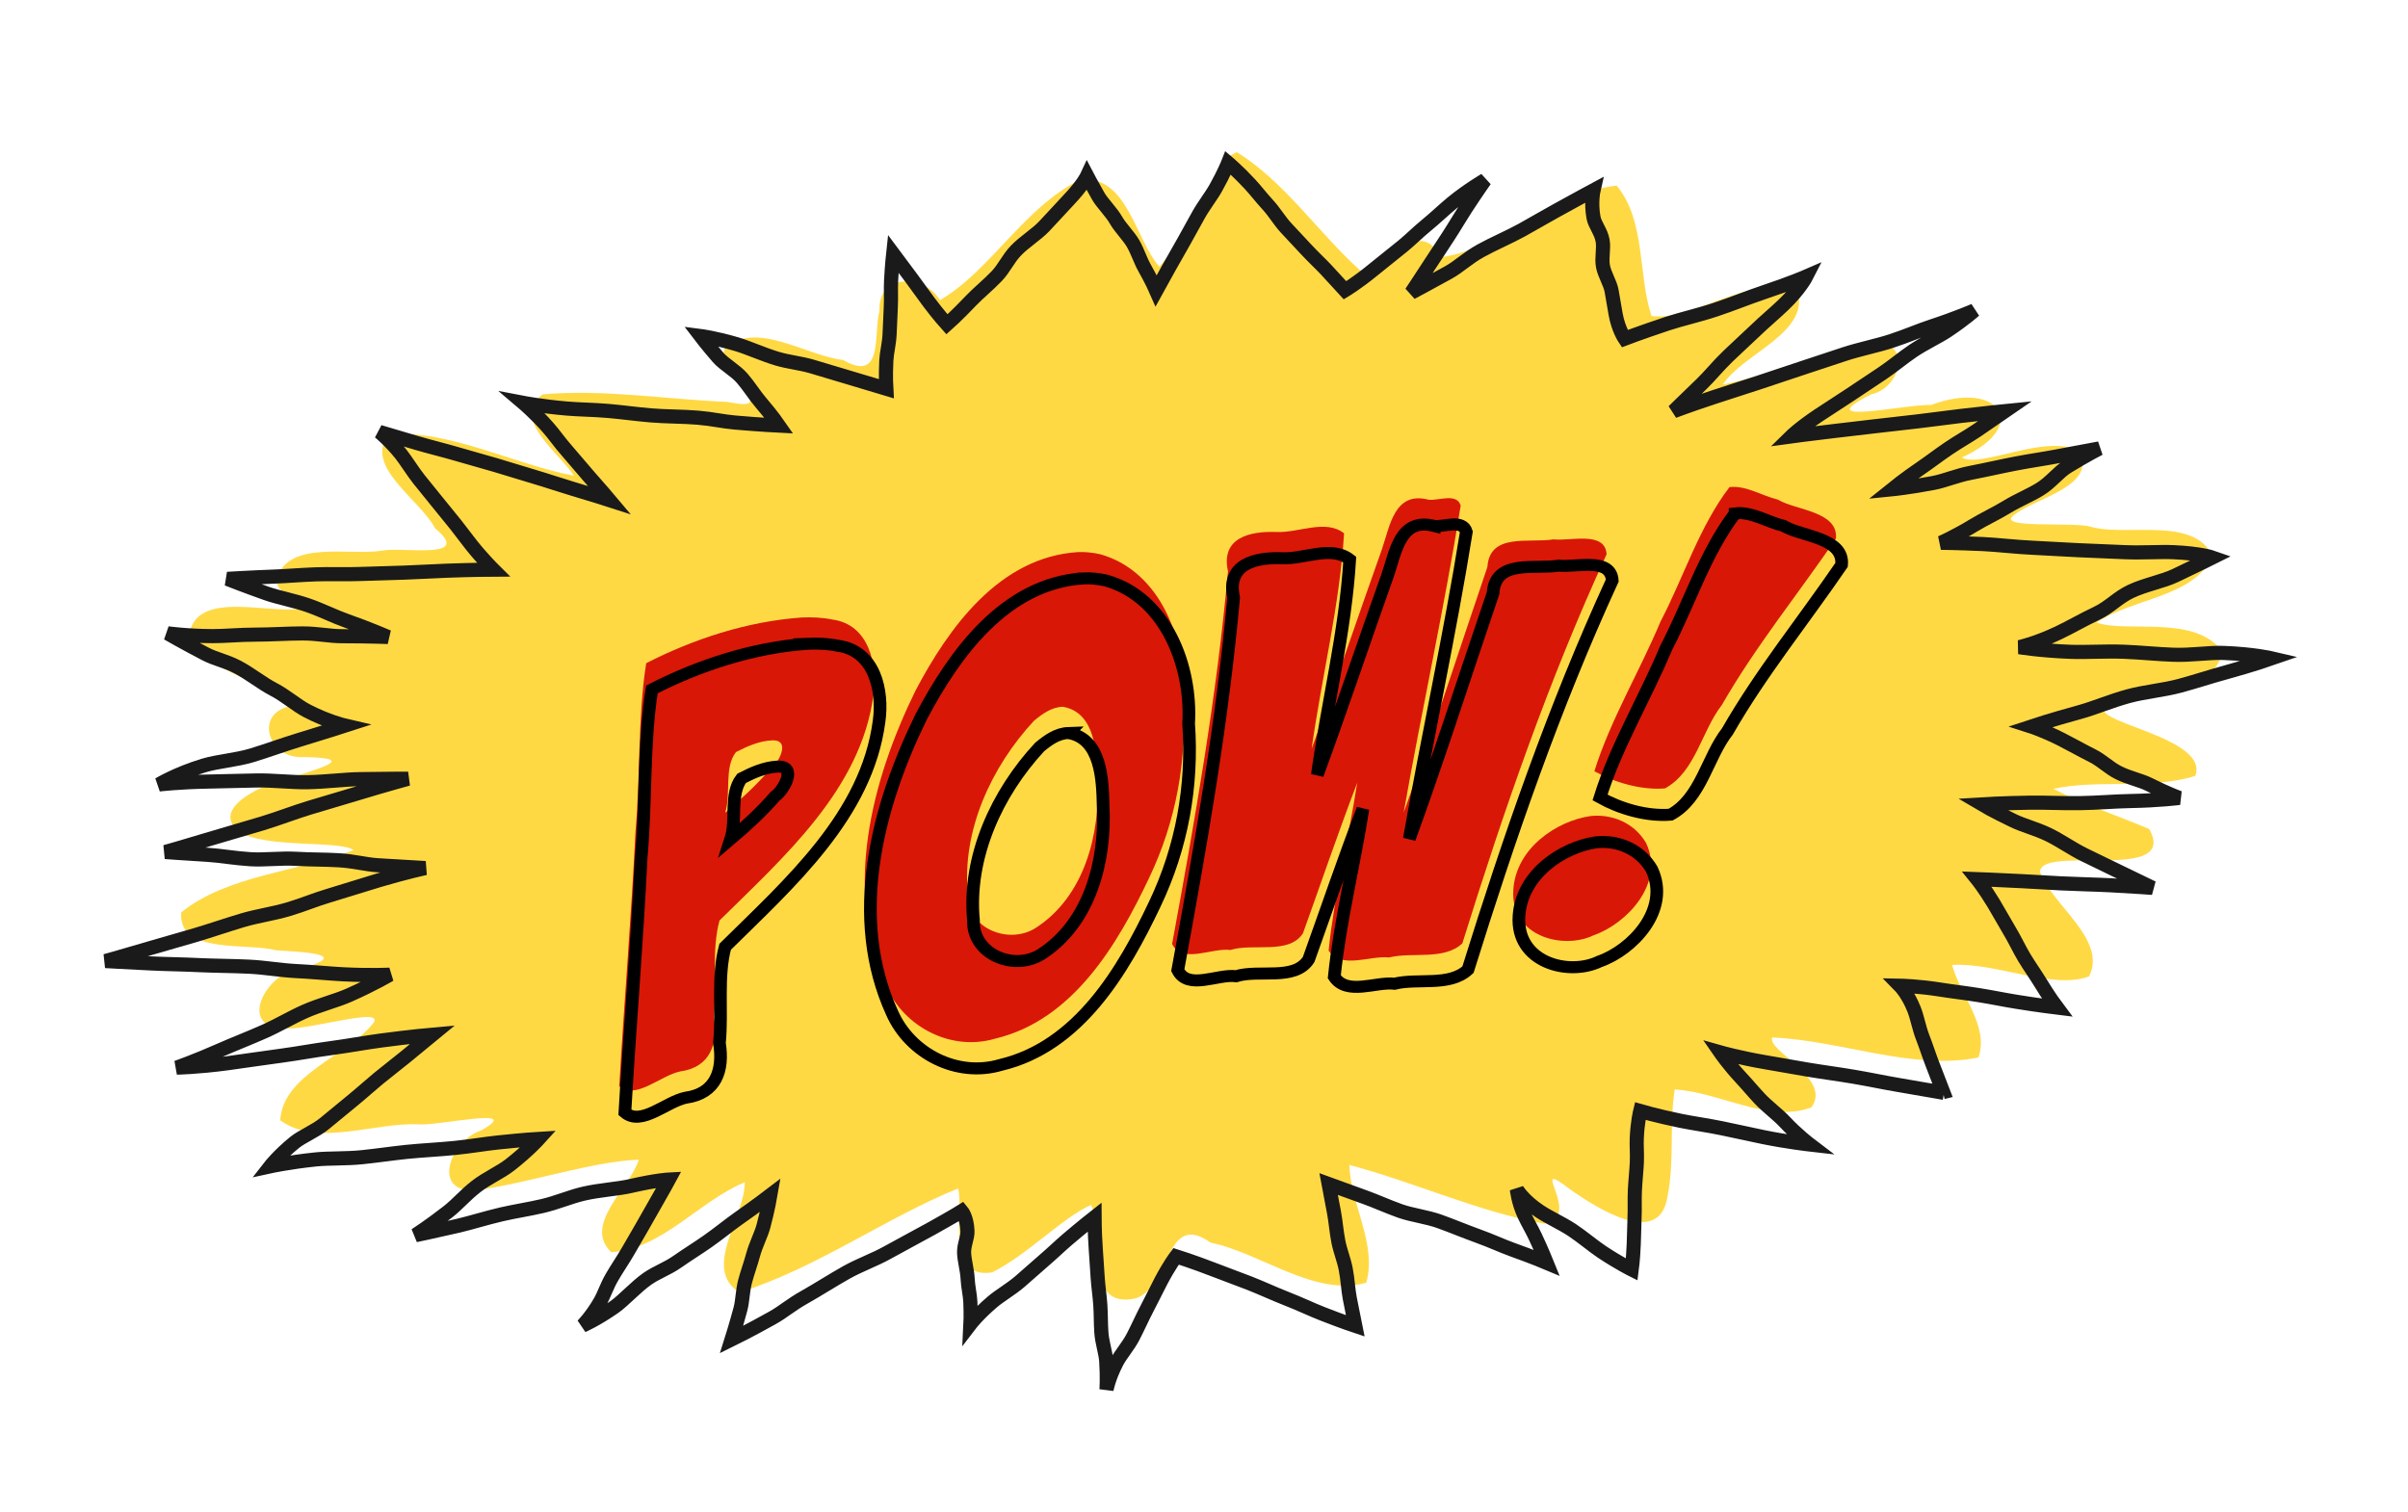 <?xml version="1.0" encoding="UTF-8" standalone="no"?>
<!-- Created with Inkscape (http://www.inkscape.org/) -->

<svg
   xmlns:dc="http://purl.org/dc/elements/1.1/"
   xmlns:cc="http://creativecommons.org/ns#"
   xmlns:rdf="http://www.w3.org/1999/02/22-rdf-syntax-ns#"
   xmlns:svg="http://www.w3.org/2000/svg"
   xmlns="http://www.w3.org/2000/svg"
   xmlns:sodipodi="http://sodipodi.sourceforge.net/DTD/sodipodi-0.dtd"
   xmlns:inkscape="http://www.inkscape.org/namespaces/inkscape"
   id="svg2"
   sodipodi:docname="comicsoundefffect.svg"
   viewBox="0 0 668.25 419.76"
   sodipodi:version="0.32"
   version="1.0"
   inkscape:output_extension="org.inkscape.output.svg.inkscape"
   inkscape:version="0.91 r13725">
  <sodipodi:namedview
     id="base"
     bordercolor="#666666"
     inkscape:pageshadow="2"
     guidetolerance="10"
     pagecolor="#ffffff"
     gridtolerance="10000"
     inkscape:zoom="1.4"
     objecttolerance="10"
     showgrid="false"
     borderopacity="1.0"
     inkscape:current-layer="layer1"
     inkscape:cx="291.11467"
     inkscape:cy="267.83822"
     inkscape:pageopacity="0.0"
     inkscape:document-units="px"
     inkscape:window-width="1920"
     inkscape:window-height="1002"
     inkscape:window-x="0"
     inkscape:window-y="34"
     inkscape:window-maximized="1" />
  <defs
     id="defs4" />
  <g
     id="layer1"
     inkscape:label="Layer 1"
     inkscape:groupmode="layer"
     transform="translate(37.386 -314.98)">
    <g
       id="g4156">
      <path
         id="path3768"
         style="opacity:0.872;fill:#ffd42a"
         d="m 302.634,358.83 c -5.986,9.6 -11.201,22.468 -18.272,30.16 -6.646,-7.372 -8.999,-25.951 -22.174,-24.043 -15.541,7.751 -24.716,25.174 -38.708,33.336 -4.542,-7.378 -17.325,-7.313 -16.789,2.934 -1.751,6.483 1.196,20.135 -10.09,13.691 -10.195,-1.131 -24.455,-11.28 -32.879,-3.098 -2.83,7.372 16.737,17.985 0.712,14.717 -17.024,-0.693 -34.271,-3.601 -51.249,-2.085 -8.979,6.888 4.764,16.26 8.698,22.579 -16.652,-3.15 -34.604,-12.796 -51.231,-11.495 -7.526,8.607 8.706,18.299 12.699,26.082 10.77,8.973 -8.947,5.065 -14.613,6.195 -9.023,1.523 -25.958,-3.078 -29.313,7.744 -1.208,6.222 17.039,8.424 6.35,8.398 -9.319,1.399 -29.44,-5.424 -30.704,7.823 5.372,10.071 22.557,12.868 28.53,19.155 -10.729,1.693 -6.663,14.887 3.305,14.181 16.12,0.281 3.333,3.3 -5.207,6.313 -6.893,1.372 -22.469,8.973 -11.145,15.286 8.737,3.529 26.685,1.634 30.183,4.235 -15.576,6.117 -34.835,6.829 -47.84,17.279 -0.922,11.77 18.52,8.365 26.268,10.515 7.66,0.484 21.375,1.052 7.046,5.052 -9.956,0.771 -18.332,17.351 -3.74,16.632 6.55,0.294 28.048,-6.372 23.484,-1.144 -7.568,9.038 -24.863,14.057 -25.572,26.651 10.282,7.581 26.362,0.425 38.62,1.144 5.663,0.353 29.516,-5.169 17.047,1.712 -8.463,2.679 -14.278,17.991 -0.608,16.462 14.495,-2.052 31.63,-7.901 44.446,-8.391 -2.366,7.855 -15.665,17.972 -7.653,25.67 14.044,-0.791 24.35,-14.149 37.055,-19.396 0.085,9.666 -11.986,23.932 -1.477,30.565 21.318,-6.653 40.806,-20.821 60.712,-28.853 1.588,7.104 -3.529,25.304 9.391,23.311 9.829,-4.869 19.331,-15.057 27.487,-18.749 3.764,7.757 -2.608,29.389 12.528,25.919 9.744,-3.614 8.006,-24.383 20.632,-15.449 14.051,2.895 28.925,15.181 43.211,11.129 3.039,-10.698 -4.366,-21.775 -4.699,-32.683 18.194,4.823 35.467,12.894 54.013,16.299 11.469,-1.627 -5.392,-19.331 7.45,-9.371 6.986,4.843 24.585,16.377 26.82,1.876 1.974,-9.816 0.503,-19.887 2,-29.748 12.541,0.686 25.912,9.456 37.924,4.973 5.94,-8.032 -12.365,-15.652 -10.868,-19.403 18.9,0.738 38.996,9.26 57.235,5.542 3.072,-8.62 -5.097,-17.416 -7.306,-25.67 12.306,-0.771 27.775,6.953 38.009,3.176 5.143,-10.228 -10.273,-19.717 -13.619,-29.023 0.425,-7.698 38.701,3.15 30.317,-11.894 -8.849,-3.751 -18.116,-6.757 -26.611,-11.162 12.933,-2.712 27.023,0.333 39.401,-3.588 4.575,-12.312 -40.283,-15.92 -20.266,-21.272 8.176,-4.647 26.886,-2.032 27.572,-13.528 -7.796,-9.992 -26.285,-4.797 -34.708,-7.744 9.862,-6.731 27.173,-7.051 32.186,-18.423 -5.111,-11.169 -23.533,-5.365 -33.748,-8.149 -4.418,-1.523 -27.291,0.752 -21.141,-3.424 5.875,-4.66 23.187,-7.94 17.835,-17.684 -9.568,-4.803 -27.003,4.908 -32.532,1.876 19.534,-8.934 10.103,-21.671 -8.528,-14.58 -6.509,-0.386 -34.467,6.058 -16.697,-2.947 9.104,-1.947 11.41,-16.325 -0.431,-13.776 -13.665,1.921 -29.154,9.025 -40.623,11.005 5.705,-8.724 24.167,-14.253 20.704,-25.997 -13.24,-4.712 -29.382,8.607 -40.531,7.006 -3.836,-11.607 -1.562,-26.422 -9.659,-36.185 -17.227,1.738 -34.068,18.586 -49.315,19.887 -3.353,-10.482 -16.645,-0.131 -21.311,4.156 -11.972,-10.607 -21.22,-24.899 -34.793,-33.336 l -2.451,1.242 -0.765,0.386 z"
         inkscape:connector-curvature="0" />
      <path
         id="path3750"
         style="fill:none;stroke:#1a1a1a;stroke-width:3.921"
         d="m 502.104,618.304 c 0,0 -5.713,-1.014 -13.008,-2.249 -3.712,-0.626 -7.554,-1.46 -12.013,-2.216 -4.086,-0.696 -8.789,-1.314 -12.874,-1.999 -4.459,-0.756 -7.822,-1.38 -11.534,-2.005 -7.295,-1.235 -12.67,-2.763 -12.67,-2.763 0,0 2.379,3.44 5.786,7.082 1.816,1.94 3.105,3.553 5.166,5.751 2.061,2.207 5.1,4.459 6.897,6.392 3.407,3.642 6.965,6.343 6.965,6.343 0,0 -6.199,-0.706 -12.843,-2.054 -3.519,-0.718 -7.572,-1.651 -11.578,-2.467 -4.025,-0.824 -7.78,-1.323 -11.317,-2.039 -6.645,-1.357 -11.29,-2.722 -11.29,-2.722 0,0 -0.771,3.138 -0.95,7.5 -0.11,2.153 0.133,4.165 0.015,6.825 -0.111,2.345 -0.428,5.231 -0.544,7.709 -0.117,2.478 0.022,5.131 -0.088,7.486 -0.118,2.661 -0.115,5.237 -0.226,7.39 -0.179,4.362 -0.548,7.08 -0.548,7.08 0,0 -3.563,-1.778 -8.221,-4.856 -2.468,-1.645 -5.519,-4.231 -8.32,-6.103 -2.818,-1.86 -6.48,-3.516 -8.947,-5.151 -4.658,-3.078 -6.391,-6.092 -6.391,-6.092 0,0 0.375,3.611 2.088,7.196 0.986,2.093 2.025,3.784 3.011,5.876 1.695,3.587 3.176,7.248 3.176,7.248 0,0 -3.441,-1.457 -9.484,-3.631 -2.983,-1.071 -5.924,-2.482 -9.61,-3.8 -3.268,-1.172 -7.223,-2.825 -10.662,-4.059 -3.421,-1.236 -7.709,-1.737 -10.977,-2.909 -3.686,-1.328 -6.718,-2.729 -9.701,-3.8 -6.042,-2.174 -10.092,-3.655 -10.092,-3.655 0,0 0.595,3.211 1.487,7.84 0.458,2.344 0.663,5.314 1.22,8.123 0.5,2.593 1.536,5.025 2.036,7.617 0.558,2.82 0.668,5.759 1.127,8.113 0.91,4.617 1.527,7.673 1.527,7.673 0,0 -3.202,-1.057 -9.09,-3.35 -2.991,-1.161 -6.53,-2.871 -10.13,-4.26 -3.297,-1.29 -6.887,-2.964 -10.185,-4.254 -3.6,-1.389 -6.774,-2.54 -9.766,-3.701 -5.887,-2.283 -10.559,-3.746 -10.559,-3.746 0,0 -1.911,2.534 -4.2,6.905 -1.168,2.229 -2.536,5.068 -3.938,7.738 -1.277,2.443 -2.55,5.313 -3.826,7.766 -1.403,2.66 -3.321,4.728 -4.489,6.957 -2.271,4.369 -2.861,7.67 -2.861,7.67 0,0 0.24,-3.313 -0.073,-8.026 -0.163,-2.325 -1.15,-5.027 -1.346,-7.896 -0.184,-2.546 -0.107,-4.868 -0.285,-7.546 -0.177,-2.669 -0.569,-5.091 -0.733,-7.629 -0.195,-2.87 -0.39,-5.922 -0.553,-8.247 -0.313,-4.713 -0.324,-8.546 -0.324,-8.546 0,0 -3.404,2.668 -7.433,6.105 -2.058,1.748 -4.328,3.967 -6.794,6.065 -2.262,1.923 -4.27,3.808 -6.532,5.731 -2.448,2.086 -5.515,3.844 -7.573,5.593 -4.029,3.437 -6.09,6.129 -6.09,6.129 0,0 0.118,-2.265 -0.036,-6.062 -0.071,-1.93 -0.657,-4.269 -0.764,-6.581 -0.089,-2.131 -0.882,-4.904 -0.97,-7.025 -0.088,-2.313 1.018,-4.221 0.929,-6.149 -0.154,-3.797 -1.579,-5.487 -1.579,-5.487 0,0 -1.785,1.13 -8.257,4.755 -3.192,1.792 -8.495,4.568 -12.437,6.778 -3.49,1.947 -7.631,3.408 -11.312,5.467 -3.681,2.059 -8.045,4.863 -11.534,6.82 -3.96,2.212 -5.829,4.021 -9.021,5.813 -6.472,3.625 -11.317,5.995 -11.317,5.995 0,0 1.19,-3.763 2.444,-8.405 0.642,-2.353 0.574,-5.044 1.337,-7.867 0.711,-2.604 1.477,-4.616 2.188,-7.22 0.764,-2.823 2.246,-5.614 2.87,-7.965 1.255,-4.632 1.93,-8.602 1.93,-8.602 0,0 -3.718,2.844 -8.817,6.42 -2.516,1.758 -5.481,4.205 -8.582,6.383 -2.757,1.927 -5.518,3.621 -8.412,5.644 -2.894,2.033 -5.643,2.874 -8.4,4.801 -3.101,2.178 -6.561,6.008 -9.076,7.777 -5.101,3.565 -8.825,5.162 -8.825,5.162 0,0 2.483,-2.495 4.868,-6.633 1.167,-2.046 1.791,-4.204 3.243,-6.728 1.277,-2.241 3.105,-4.877 4.463,-7.238 1.359,-2.351 2.735,-4.704 4.014,-6.935 1.453,-2.524 2.569,-4.524 3.736,-6.569 2.385,-4.138 3.62,-6.435 3.62,-6.435 0,0 -3.545,0.178 -10.608,1.808 -3.486,0.81 -8.727,1.114 -13.021,2.115 -3.81,0.877 -7.44,2.504 -11.447,3.433 -4.007,0.929 -7.522,1.428 -11.333,2.304 -4.294,1.001 -8.646,2.373 -12.113,3.182 -7.063,1.631 -11.818,2.611 -11.818,2.611 0,0 4.085,-2.642 9.064,-6.528 2.634,-2.066 4.745,-4.611 7.757,-6.962 3.011,-2.351 6.789,-3.964 9.423,-6.03 4.979,-3.886 7.989,-7.221 7.989,-7.221 0,0 -3.908,0.228 -11.308,1.003 -3.655,0.383 -7.356,1.044 -11.866,1.511 -4,0.421 -9.41,0.682 -13.629,1.117 -4.2,0.443 -8.146,1.04 -12.147,1.451 -4.509,0.477 -9.34,0.249 -12.995,0.631 -7.4,0.775 -12.582,1.904 -12.582,1.904 0,0 2.278,-2.929 6.675,-6.549 2.182,-1.793 5.781,-3.163 8.457,-5.365 2.37,-1.945 5.439,-4.465 7.926,-6.524 2.507,-2.052 4.636,-4.011 7.005,-5.966 2.676,-2.202 5.369,-4.224 7.533,-6.014 4.398,-3.619 7.449,-6.127 7.449,-6.127 0,0 -6.045,0.535 -14.314,1.639 -4.207,0.565 -9.116,1.472 -14.156,2.149 -4.642,0.623 -8.862,1.433 -13.504,2.057 -5.023,0.665 -10.852,1.551 -15.059,2.117 -8.269,1.104 -13.952,1.193 -13.952,1.193 0,0 5.316,-1.854 12.225,-4.929 3.508,-1.553 7.85,-3.219 12.063,-5.093 3.878,-1.716 7.352,-3.833 11.23,-5.559 4.195,-1.862 8.809,-2.98 12.316,-4.543 6.91,-3.065 11.274,-5.676 11.274,-5.676 0,0 -5.169,0.286 -12.972,-0.102 -3.837,-0.196 -8.546,-0.681 -13.286,-0.909 -4.206,-0.216 -8.336,-0.988 -12.763,-1.2 -4.427,-0.222 -9.624,-0.227 -13.829,-0.433 -4.759,-0.236 -9.297,-0.264 -13.134,-0.459 -7.802,-0.378 -12.915,-0.676 -12.915,-0.676 0,0 5.565,-1.547 13.086,-3.776 3.626,-1.079 7.35,-2.088 11.923,-3.445 3.948,-1.166 8.786,-2.835 13.091,-4.111 4.109,-1.214 8.479,-1.797 12.587,-3.021 4.305,-1.276 7.23,-2.593 11.177,-3.768 4.591,-1.358 10.329,-3.218 13.974,-4.29 7.503,-2.227 12.938,-3.394 12.938,-3.394 0,0 -6.037,-0.359 -13.108,-0.777 -3.489,-0.204 -6.569,-1.132 -10.871,-1.388 -3.822,-0.228 -7.929,-0.171 -11.954,-0.407 -4.006,-0.238 -8.725,0.353 -12.528,0.123 -4.302,-0.256 -8.467,-1.014 -11.957,-1.228 -7.071,-0.418 -11.751,-0.784 -11.751,-0.784 0,0 4.492,-1.246 12.418,-3.651 4.016,-1.224 9.688,-2.813 14.508,-4.277 4.446,-1.342 8.57,-2.984 13.015,-4.336 4.82,-1.465 9.308,-2.751 13.324,-3.974 7.908,-2.404 14.121,-4.093 14.121,-4.093 0,0 -5.254,-0.029 -13.411,0.109 -4.144,0.061 -9.549,0.769 -14.517,0.85 -4.565,0.067 -9.452,-0.551 -14.036,-0.482 -4.968,0.081 -9.304,0.245 -13.448,0.306 -8.157,0.138 -13.732,0.804 -13.732,0.804 0,0 4.952,-2.991 12.361,-5.238 3.963,-1.208 8.93,-1.492 13.43,-2.85 4.48,-1.366 8.704,-2.927 12.648,-4.133 7.427,-2.249 13.201,-4.113 13.201,-4.113 0,0 -4.805,-1.114 -10.556,-4.101 -2.933,-1.523 -5.845,-4.184 -9.357,-5.999 -3.224,-1.684 -6.641,-4.452 -9.864,-6.125 -3.513,-1.824 -6.116,-2.176 -9.031,-3.701 -5.751,-2.988 -10.429,-5.688 -10.429,-5.688 0,0 5.507,0.773 12.613,0.78 3.617,-0.003 7.342,-0.414 11.657,-0.413 3.985,0.007 9.186,-0.333 13.169,-0.336 4.334,0.009 7.417,0.775 11.033,0.772 7.106,0.008 12.689,0.214 12.689,0.214 0,0 -5.112,-2.236 -11.434,-4.461 -3.36,-1.182 -6.831,-2.95 -10.647,-4.294 -3.816,-1.344 -8.317,-2.157 -11.678,-3.339 -6.304,-2.227 -10.807,-4.033 -10.807,-4.033 0,0 5.804,-0.366 13.068,-0.639 3.568,-0.13 6.971,-0.454 11.399,-0.617 3.915,-0.148 8.083,0.052 12.2,-0.097 4.117,-0.149 8.332,-0.229 12.23,-0.374 4.428,-0.163 8.298,-0.397 11.865,-0.537 7.263,-0.273 13.026,-0.3 13.026,-0.3 0,0 -3.057,-3.041 -6.074,-6.827 -1.497,-1.864 -2.474,-3.278 -4.306,-5.592 -1.641,-2.031 -3.776,-4.636 -5.501,-6.779 -1.707,-2.145 -3.072,-3.79 -4.714,-5.831 -1.832,-2.304 -3.549,-5.158 -5.028,-7.024 -3.035,-3.784 -5.976,-6.168 -5.976,-6.168 0,0 4.173,1.234 10.481,3.105 3.116,0.925 7.701,2.042 11.553,3.18 3.4,1.015 6.524,1.827 10.112,2.892 3.57,1.067 7.163,2.183 10.563,3.198 3.852,1.138 7.551,2.404 10.667,3.328 6.308,1.871 10.473,3.218 10.473,3.218 0,0 -2.479,-2.943 -5.906,-6.795 -1.827,-2.061 -3.864,-4.596 -5.937,-6.934 -2.073,-2.338 -3.527,-4.531 -5.354,-6.582 -3.428,-3.862 -6.739,-6.673 -6.739,-6.673 0,0 4.973,0.953 12.081,1.57 3.499,0.304 7.299,0.301 11.63,0.676 3.832,0.338 7.591,0.868 11.626,1.214 4.036,0.357 9.264,0.308 13.096,0.646 4.331,0.375 6.818,1.044 10.316,1.348 7.108,0.616 12.217,0.865 12.217,0.865 0,0 -1.912,-2.772 -5.024,-6.395 -1.668,-1.926 -3.272,-4.549 -5.166,-6.734 -1.877,-2.197 -5.065,-3.895 -6.715,-5.823 -3.13,-3.621 -4.889,-5.933 -4.889,-5.933 0,0 4.144,0.527 10.13,2.302 3.041,0.902 7.469,2.9 11.114,3.979 3.362,0.999 6.448,1.217 9.81,2.216 3.645,1.079 7.103,2.128 10.143,3.031 6.005,1.773 10.37,3.097 10.37,3.097 0,0 -0.214,-3.456 0.018,-7.844 0.122,-2.225 0.767,-4.548 0.901,-7.231 0.137,-2.46 0.201,-5.104 0.337,-7.574 0.135,-2.673 -0.038,-5.109 0.083,-7.344 0.231,-4.388 0.568,-7.458 0.568,-7.458 0,0 2.332,3.141 5.08,6.795 1.615,2.145 3.231,4.503 4.845,6.638 2.748,3.663 5.002,6.154 5.002,6.154 0,0 2.765,-2.435 6.724,-6.615 1.955,-2.062 4.671,-4.228 7.095,-6.767 2.139,-2.255 3.083,-4.722 5.339,-7.091 2.257,-2.369 5.66,-4.448 7.799,-6.703 2.423,-2.55 4.85,-5.262 6.805,-7.324 3.979,-4.172 5.139,-6.684 5.139,-6.684 0,0 0.984,1.88 3.119,5.662 1.097,1.908 3.642,4.377 4.94,6.678 1.207,2.109 3.509,4.33 4.717,6.449 1.299,2.302 2.017,4.677 3.097,6.597 2.134,3.772 3.305,6.463 3.305,6.463 0,0 1.474,-2.688 3.785,-6.828 1.162,-2.096 2.558,-4.441 3.955,-6.969 1.307,-2.315 2.716,-4.915 4.004,-7.228 1.398,-2.518 3.642,-5.413 4.803,-7.519 2.312,-4.13 3.409,-6.919 3.409,-6.919 0,0 2.792,2.36 6.081,5.913 1.614,1.749 3.02,3.623 5.004,5.789 1.778,1.924 3.14,4.31 5,6.337 1.86,2.017 3.774,4.027 5.551,5.941 2.003,2.173 3.929,3.919 5.562,5.666 3.272,3.565 5.235,5.702 5.235,5.702 0,0 3.304,-1.967 7.737,-5.601 2.25,-1.851 5.62,-4.485 8.332,-6.701 2.47,-2.048 3.889,-3.563 6.36,-5.601 2.711,-2.226 5.05,-4.493 7.3,-6.344 4.433,-3.633 9.1,-6.339 9.1,-6.339 0,0 -2.432,3.433 -5.321,7.87 -1.54,2.371 -3.105,5.07 -4.854,7.758 -1.731,2.686 -3.489,5.284 -5.029,7.655 -2.871,4.435 -5.222,7.951 -5.222,7.951 0,0 4.269,-2.246 10.256,-5.564 3.055,-1.686 5.349,-4.049 9.016,-6.066 3.351,-1.861 8.011,-3.855 11.38,-5.718 3.647,-2.025 6.256,-3.581 9.311,-5.267 5.987,-3.318 10.602,-5.795 10.602,-5.795 0,0 -0.766,3.381 -0.01,7.538 0.357,2.05 2.07,3.87 2.528,6.406 0.412,2.237 -0.326,4.753 0.097,7.111 0.424,2.368 2.015,4.657 2.409,6.896 0.458,2.536 0.747,4.442 1.122,6.49 0.738,4.149 2.506,6.754 2.506,6.754 0,0 4.253,-1.635 11.856,-4.168 4.042,-1.338 8.793,-2.369 13.368,-3.898 4.594,-1.521 9.173,-3.405 13.196,-4.752 7.602,-2.532 11.978,-4.435 11.978,-4.435 0,0 -1.768,3.472 -6.316,7.838 -2.307,2.222 -5.118,4.551 -7.88,7.209 -2.561,2.453 -4.966,4.605 -7.509,7.056 -2.78,2.66 -5.146,5.629 -7.454,7.842 -4.548,4.366 -7.674,7.45 -7.674,7.45 0,0 3.915,-1.517 11.182,-3.911 3.508,-1.168 7.877,-2.542 12.294,-3.993 3.829,-1.264 7.939,-2.661 12.089,-4.031 3.972,-1.31 7.925,-2.618 11.914,-3.941 4.15,-1.36 9.161,-2.359 12.99,-3.623 4.416,-1.461 7.552,-2.872 11.061,-4.029 7.267,-2.394 11.922,-4.439 11.922,-4.439 0,0 -2.33,2.174 -7.477,5.633 -2.558,1.702 -6.342,3.448 -9.486,5.55 -2.781,1.869 -5.655,4.306 -8.592,6.273 -2.92,1.955 -6.066,4.037 -8.848,5.895 -3.144,2.112 -6.284,4.061 -8.823,5.771 -5.166,3.451 -7.587,5.827 -7.587,5.827 0,0 4.532,-0.621 11.614,-1.453 3.596,-0.417 7.192,-0.843 11.514,-1.35 3.977,-0.469 8.176,-0.922 12.153,-1.39 4.304,-0.505 8.182,-1.054 11.777,-1.481 7.083,-0.831 12.34,-1.35 12.34,-1.35 0,0 -3.379,2.341 -7.902,5.406 -2.4,1.624 -5.072,3.085 -7.799,4.938 -2.728,1.843 -5.141,3.722 -7.54,5.356 -4.523,3.065 -8.159,6.002 -8.159,6.002 0,0 4.693,-0.467 11.44,-1.748 3.409,-0.65 6.398,-2.065 10.493,-2.841 3.77,-0.72 8.731,-1.855 12.519,-2.577 4.095,-0.776 7.918,-1.319 11.345,-1.971 6.728,-1.279 11.728,-2.196 11.728,-2.196 0,0 -3.732,1.903 -8.837,5.032 -2.605,1.586 -4.564,4.388 -7.672,6.293 -2.866,1.746 -6.104,3.047 -8.97,4.793 -3.108,1.905 -6.732,3.593 -9.319,5.176 -5.123,3.131 -9.162,4.895 -9.162,4.895 0,0 4.078,0.017 11.636,0.351 3.724,0.168 9.313,0.83 13.922,1.032 4.075,0.19 8.417,0.482 12.714,0.678 4.295,0.186 8.682,0.362 12.756,0.542 4.61,0.212 9.789,-0.166 13.513,0.002 7.56,0.343 10.807,1.487 10.807,1.487 0,0 -4.016,2.015 -10.433,5.046 -3.252,1.545 -8.357,2.514 -12.26,4.364 -3.587,1.694 -5.851,4.378 -9.437,6.072 -3.903,1.85 -7.384,3.888 -10.635,5.433 -6.399,3.028 -10.846,3.965 -10.846,3.965 0,0 5.93,0.98 14.258,1.289 4.238,0.162 9.619,-0.218 14.686,-0.026 4.662,0.176 9.077,0.663 13.757,0.837 5.067,0.192 9.797,-0.664 14.035,-0.502 8.31,0.311 13.36,1.5 13.36,1.5 0,0 -5.209,1.822 -13.139,3.995 -4.046,1.105 -7.497,2.287 -12.331,3.601 -4.457,1.222 -9.921,1.692 -14.36,2.912 -4.834,1.314 -9.511,3.321 -13.539,4.424 -7.931,2.163 -13.397,3.982 -13.397,3.982 0,0 3.464,1.109 8.301,3.548 2.466,1.24 5.723,3.082 8.671,4.563 2.717,1.364 4.517,3.337 7.216,4.703 2.949,1.491 6.124,2.064 8.572,3.306 4.837,2.439 8.316,3.709 8.316,3.709 0,0 -5.66,0.725 -13.616,0.862 -4.235,0.071 -9.132,0.51 -13.954,0.585 -4.803,0.083 -9.548,-0.205 -13.783,-0.134 -7.938,0.124 -13.433,0.466 -13.433,0.466 0,0 2.936,1.746 8.685,4.51 2.904,1.404 6.284,2.209 9.784,3.892 3.211,1.543 6.751,4.054 9.963,5.607 3.498,1.674 6.406,3.118 9.31,4.523 5.748,2.755 9.616,4.651 9.616,4.651 0,0 -4.531,-0.353 -11.616,-0.718 -3.783,-0.202 -9.338,-0.31 -13.636,-0.526 -4.28,-0.218 -7.477,-0.434 -11.24,-0.628 -7.103,-0.363 -12.188,-0.553 -12.188,-0.553 0,0 2.056,2.543 4.599,6.756 1.302,2.139 2.812,4.925 4.356,7.493 1.433,2.358 2.724,5.168 4.139,7.527 1.562,2.567 3.061,4.644 4.362,6.772 2.543,4.214 4.724,7.108 4.724,7.108 0,0 -5.126,-0.622 -11.278,-1.618 -3.28,-0.521 -6.671,-1.243 -10.399,-1.836 -3.729,-0.603 -7.457,-1.014 -10.739,-1.545 -6.169,-0.984 -11.191,-1.079 -11.191,-1.079 0,0 2.292,2.324 3.965,6.654 0.896,2.316 1.334,5.027 2.351,7.653 1.016,2.617 1.827,5.195 2.723,7.501 1.674,4.34 2.981,7.716 2.981,7.716 l -0.072,0.018"
         inkscape:connector-curvature="0" />
      <g
         id="g3201"
         style="opacity:0.893;fill:#d40000"
         transform="matrix(0.432,0,0,0.409,120.067,330.566)">
        <path
           id="path3169"
           style="fill:#d40000"
           d="m 657.05,515.71 c -21.45,3.33 -47.63,21.62 -49.37,49.91 -2.06,31.85 32.04,41.02 51.7,30.91 20.54,-7.51 45.94,-34.72 33.57,-62.57 -7.68,-13.96 -22.42,-19.92 -35.9,-18.25 z"
           inkscape:connector-curvature="0" />
        <path
           id="path3167"
           style="fill:#d40000"
           d="m 746.52,292.46 c -19.47,26.98 -29.39,61.1 -44.28,91.21 -13.55,34.14 -32.24,66.81 -42.51,101.59 12.97,7.66 30.07,12.97 45.36,11.65 19.68,-11.28 23.43,-38.88 36.52,-56.57 21.5,-39.61 48.82,-75.1 73.3,-112.94 1.61,-18.59 -25.69,-19.12 -37.32,-26.46 -10.21,-2.57 -20.47,-9.82 -31.07,-8.48 z"
           inkscape:connector-curvature="0" />
        <path
           id="path3165"
           style="fill:#d40000"
           d="m 553.12,300.98 c -21.81,-5.88 -24.64,17.6 -29.85,33.59 -15.21,45.04 -29.58,90.58 -45.15,135.35 6.44,-48.68 18.03,-97.25 20.81,-146.12 -11.79,-9.81 -29.37,-0.18 -43.27,-0.89 -17.42,-0.69 -36.06,3.89 -31.29,26.72 -7.21,84.83 -21.3,169.02 -35.89,252.84 6.54,13.88 25.64,2.39 37.46,4.09 14.68,-4.86 37.69,3.45 46.62,-11.4 11.59,-34.05 22.61,-68.37 34.85,-102.13 -5.58,37.94 -14.71,76.08 -18.39,113.93 8.11,12.97 26.71,3.17 38.72,4.69 15.09,-3.93 35.27,2.17 47.17,-9.55 26.45,-89.64 55.43,-178.53 92.68,-264.08 -0.99,-15.96 -23.04,-8.78 -34.2,-10.1 -15.43,2.71 -40.94,-4.68 -42.36,18.66 -17.93,55.58 -34.81,111.56 -53.8,166.74 11.57,-69.43 26.18,-139.29 36.63,-208.34 -2.54,-8.88 -14.4,-3.07 -20.74,-4 z"
           inkscape:connector-curvature="0" />
        <path
           id="path3163"
           style="fill:#d40000"
           d="m 327.86,336.56 c -50.51,3.45 -82.98,51.47 -104.2,93.94 -28.37,61.12 -46.77,136.26 -18.66,201.02 11.46,27.39 41.57,44.02 69.73,35.23 50.14,-12.56 78.8,-64.11 99.02,-109.2 17.32,-38.3 24.55,-80.34 21.7,-122.52 2.18,-38.33 -14.3,-85.41 -53.04,-96.99 -4.76,-1.12 -9.66,-1.71 -14.55,-1.48 z m -9.65,104.95 c 21.24,3.71 21.96,32.02 22.33,49.46 1.79,37.05 -8.34,79.43 -39.92,100.79 -17.68,11.58 -44.2,-0.32 -43.39,-23.21 -3.83,-43.08 15.1,-86.3 42.5,-117.52 5.31,-4.63 11.25,-9.26 18.48,-9.52 z"
           inkscape:connector-curvature="0" />
        <path
           id="path3161"
           style="fill:#d40000"
           d="m 150.45,380.94 c -35,2.65 -69.289,14.54 -99.805,31 -5.543,36.87 -3.617,76.57 -6.909,114.5 -2.631,57.49 -7.309,115.5 -10.422,172.56 10.555,9.55 26.46,-7.24 39.04,-9.99 19.577,-2.78 24.515,-18.88 21.698,-37.03 1.99,-21.5 -1.519,-45.37 3.676,-65.42 41.492,-43.26 91.002,-89.27 98.882,-153.09 2.76,-20.48 -2.77,-47.86 -26.43,-51.15 -6.48,-1.43 -13.13,-1.67 -19.73,-1.38 z m -19.38,83.4 c 13.24,-1 4.46,15.99 -1.25,20.09 -8.65,10.51 -18.4,20 -28.48,29.03 3.95,-12.74 -0.9,-30.6 6.96,-41.2 7.17,-3.9 14.79,-7.47 22.77,-7.92 z"
           inkscape:connector-curvature="0" />
      </g>
      <g
         transform="matrix(0.432,0,0,0.409,121.638,337.851)"
         style="opacity:1;fill:none;fill-opacity:0;stroke:#000000;stroke-width:8.144;stroke-miterlimit:4;stroke-dasharray:none;stroke-opacity:1"
         id="g3366">
        <path
           inkscape:connector-curvature="0"
           d="m 657.05,515.71 c -21.45,3.33 -47.63,21.62 -49.37,49.91 -2.06,31.85 32.04,41.02 51.7,30.91 20.54,-7.51 45.94,-34.72 33.57,-62.57 -7.68,-13.96 -22.42,-19.92 -35.9,-18.25 z"
           style="fill:none;fill-opacity:0;stroke:#000000;stroke-width:8.144;stroke-miterlimit:4;stroke-dasharray:none;stroke-opacity:1"
           id="path3368" />
        <path
           inkscape:connector-curvature="0"
           d="m 746.52,292.46 c -19.47,26.98 -29.39,61.1 -44.28,91.21 -13.55,34.14 -32.24,66.81 -42.51,101.59 12.97,7.66 30.07,12.97 45.36,11.65 19.68,-11.28 23.43,-38.88 36.52,-56.57 21.5,-39.61 48.82,-75.1 73.3,-112.94 1.61,-18.59 -25.69,-19.12 -37.32,-26.46 -10.21,-2.57 -20.47,-9.82 -31.07,-8.48 z"
           style="fill:none;fill-opacity:0;stroke:#000000;stroke-width:8.144;stroke-miterlimit:4;stroke-dasharray:none;stroke-opacity:1"
           id="path3370" />
        <path
           inkscape:connector-curvature="0"
           d="m 553.12,300.98 c -21.81,-5.88 -24.64,17.6 -29.85,33.59 -15.21,45.04 -29.58,90.58 -45.15,135.35 6.44,-48.68 18.03,-97.25 20.81,-146.12 -11.79,-9.81 -29.37,-0.18 -43.27,-0.89 -17.42,-0.69 -36.06,3.89 -31.29,26.72 -7.21,84.83 -21.3,169.02 -35.89,252.84 6.54,13.88 25.64,2.39 37.46,4.09 14.68,-4.86 37.69,3.45 46.62,-11.4 11.59,-34.05 22.61,-68.37 34.85,-102.13 -5.58,37.94 -14.71,76.08 -18.39,113.93 8.11,12.97 26.71,3.17 38.72,4.69 15.09,-3.93 35.27,2.17 47.17,-9.55 26.45,-89.64 55.43,-178.53 92.68,-264.08 -0.99,-15.96 -23.04,-8.78 -34.2,-10.1 -15.43,2.71 -40.94,-4.68 -42.36,18.66 -17.93,55.58 -34.81,111.56 -53.8,166.74 11.57,-69.43 26.18,-139.29 36.63,-208.34 -2.54,-8.88 -14.4,-3.07 -20.74,-4 z"
           style="fill:none;fill-opacity:0;stroke:#000000;stroke-width:8.144;stroke-miterlimit:4;stroke-dasharray:none;stroke-opacity:1"
           id="path3372" />
        <path
           inkscape:connector-curvature="0"
           d="m 327.86,336.56 c -50.51,3.45 -82.98,51.47 -104.2,93.94 -28.37,61.12 -46.77,136.26 -18.66,201.02 11.46,27.39 41.57,44.02 69.73,35.23 50.14,-12.56 78.8,-64.11 99.02,-109.2 17.32,-38.3 24.55,-80.34 21.7,-122.52 2.18,-38.33 -14.3,-85.41 -53.04,-96.99 -4.76,-1.12 -9.66,-1.71 -14.55,-1.48 z m -9.65,104.95 c 21.24,3.71 21.96,32.02 22.33,49.46 1.79,37.05 -8.34,79.43 -39.92,100.79 -17.68,11.58 -44.2,-0.32 -43.39,-23.21 -3.83,-43.08 15.1,-86.3 42.5,-117.52 5.31,-4.63 11.25,-9.26 18.48,-9.52 z"
           style="fill:none;fill-opacity:0;stroke:#000000;stroke-width:8.144;stroke-miterlimit:4;stroke-dasharray:none;stroke-opacity:1"
           id="path3374" />
        <path
           inkscape:connector-curvature="0"
           d="m 150.45,380.94 c -35,2.65 -69.289,14.54 -99.805,31 -5.543,36.87 -3.617,76.57 -6.909,114.5 -2.631,57.49 -7.309,115.5 -10.422,172.56 10.555,9.55 26.46,-7.24 39.04,-9.99 19.577,-2.78 24.515,-18.88 21.698,-37.03 1.99,-21.5 -1.519,-45.37 3.676,-65.42 41.492,-43.26 91.002,-89.27 98.882,-153.09 2.76,-20.48 -2.77,-47.86 -26.43,-51.15 -6.48,-1.43 -13.13,-1.67 -19.73,-1.38 z m -19.38,83.4 c 13.24,-1 4.46,15.99 -1.25,20.09 -8.65,10.51 -18.4,20 -28.48,29.03 3.95,-12.74 -0.9,-30.6 6.96,-41.2 7.17,-3.9 14.79,-7.47 22.77,-7.92 z"
           style="fill:none;fill-opacity:0;stroke:#000000;stroke-width:8.144;stroke-miterlimit:4;stroke-dasharray:none;stroke-opacity:1"
           id="path3376" />
      </g>
    </g>
  </g>
</svg>
